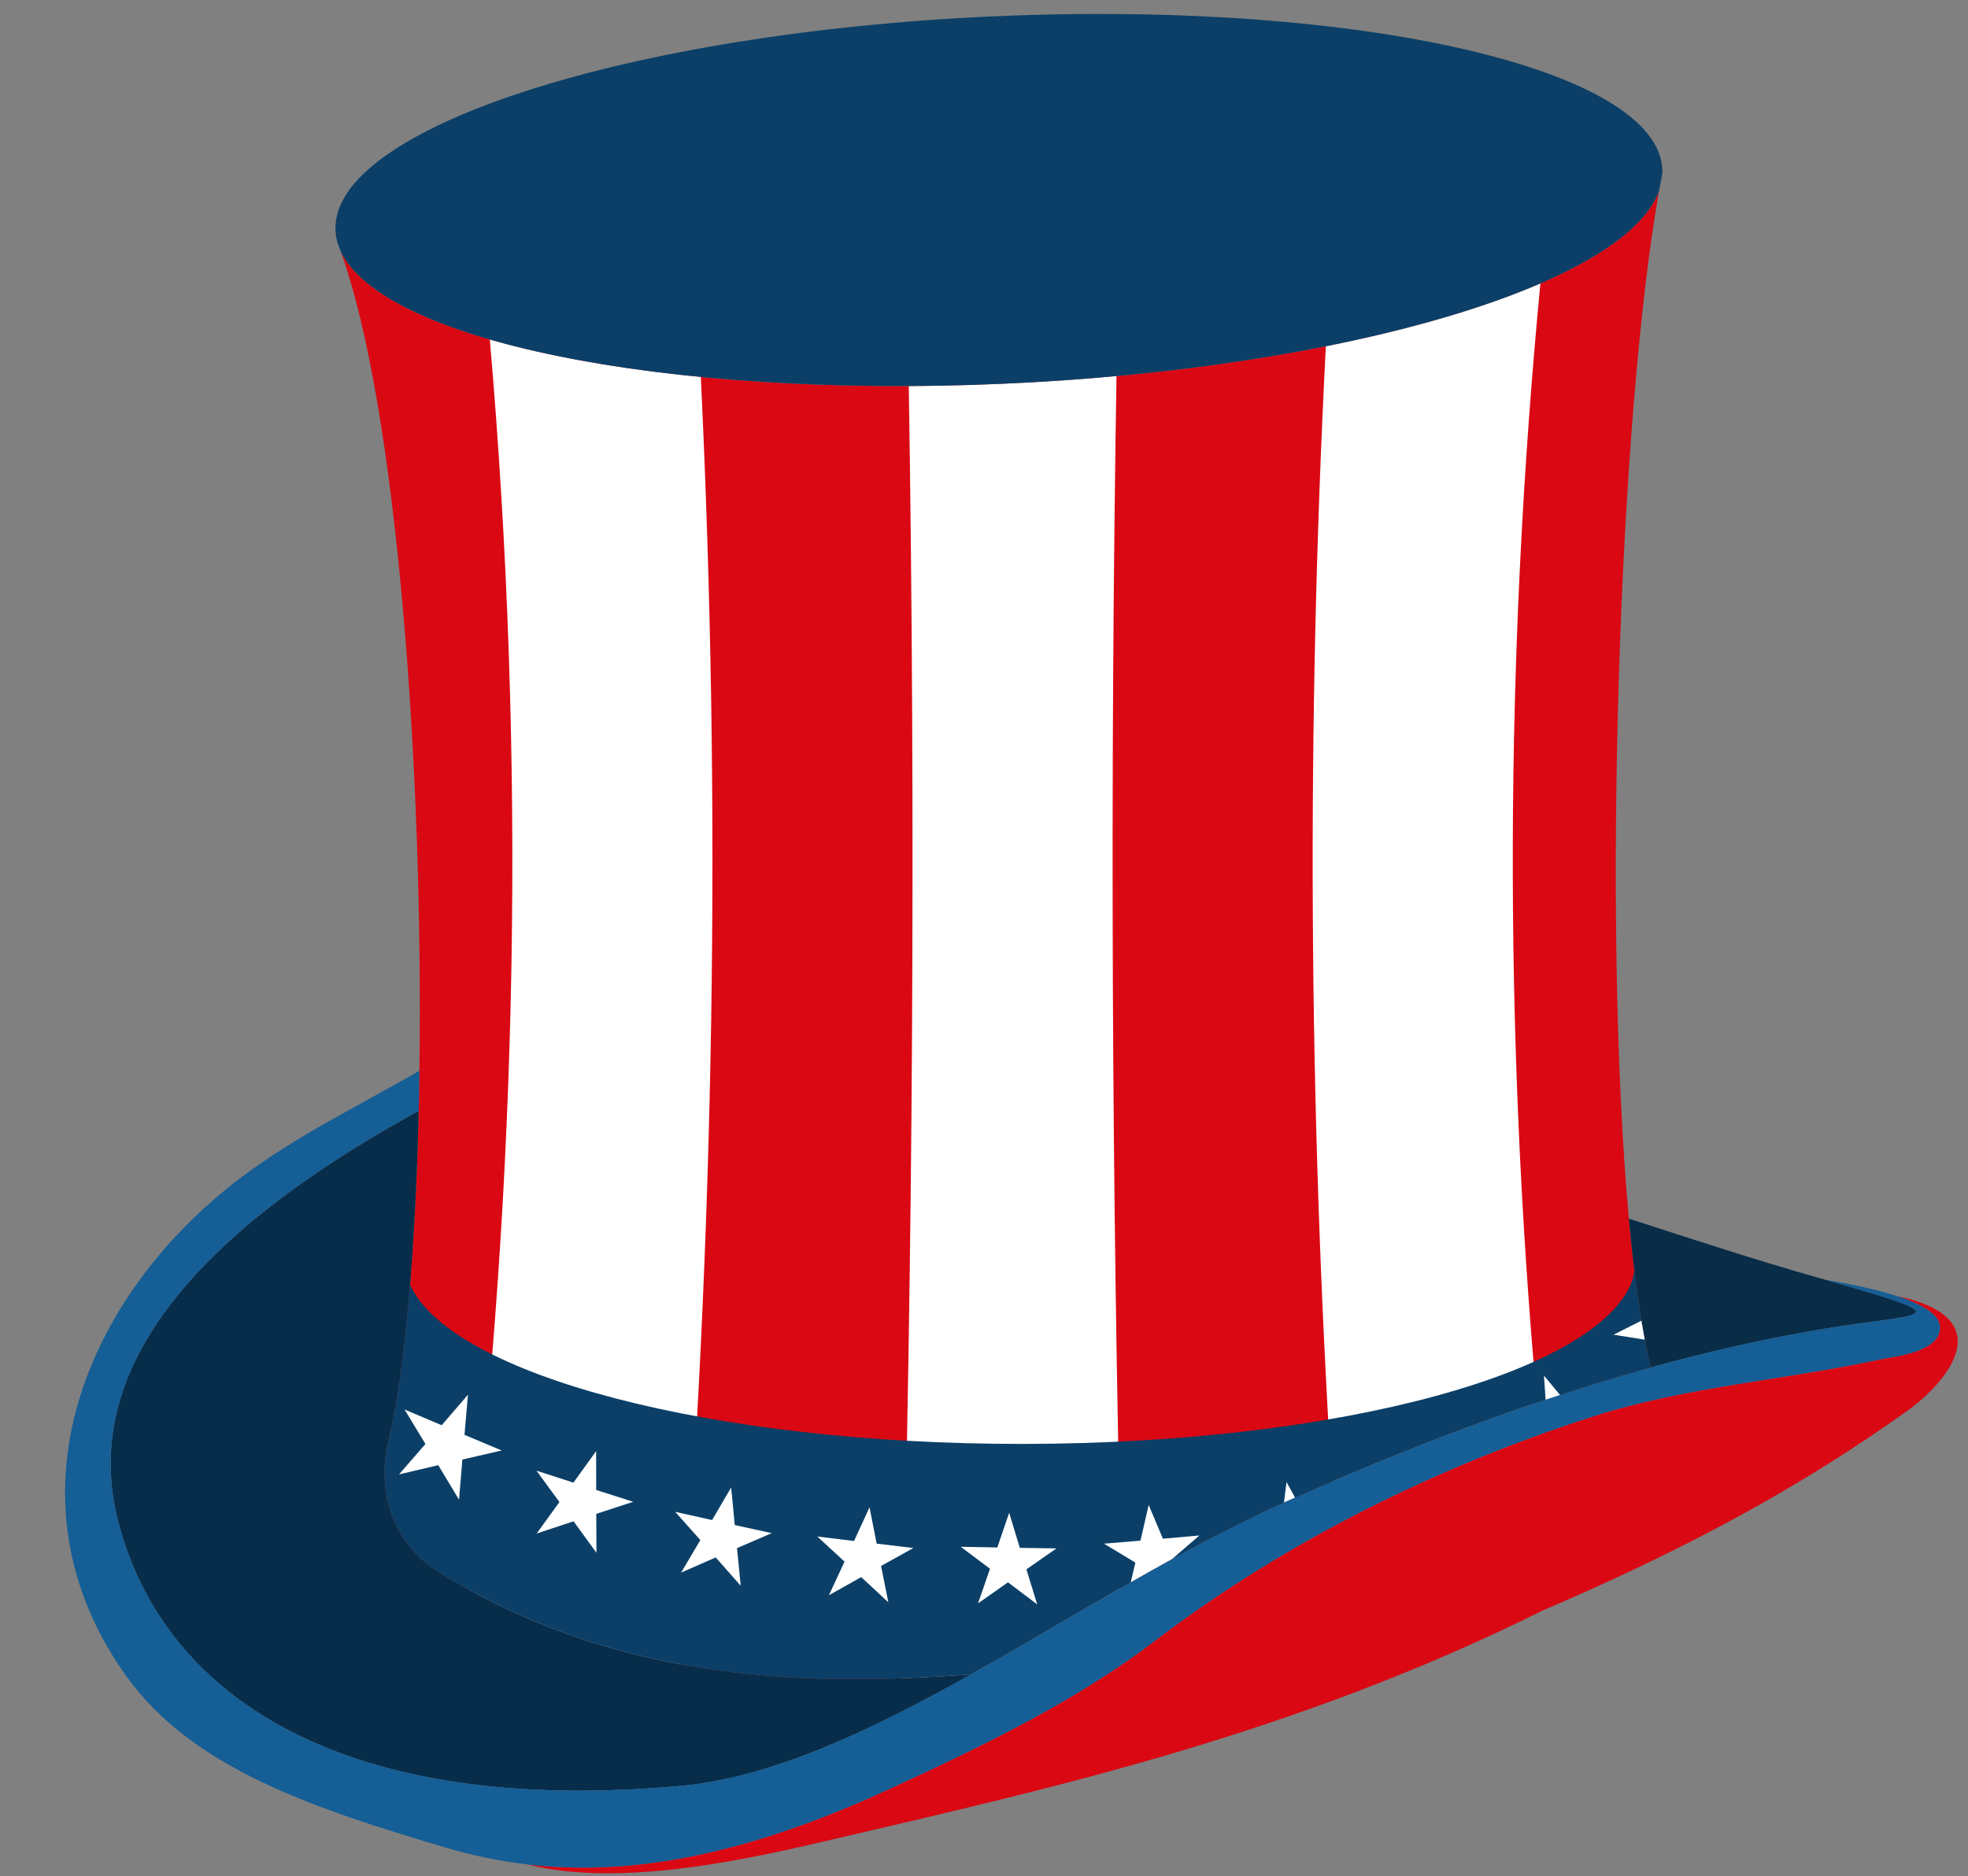 <?xml version="1.0" encoding="UTF-8"?><svg xmlns="http://www.w3.org/2000/svg" xmlns:xlink="http://www.w3.org/1999/xlink" height="201.8" preserveAspectRatio="xMidYMid meet" version="1.0" viewBox="-7.0 -1.5 211.7 201.8" width="211.7" zoomAndPan="magnify"><rect x="-7.0" y="-1.5" width="211.7" height="201.8" fill="#808080" stroke="none"/><defs><clipPath id="a"><path d="M 49 137 L 203.602 137 L 203.602 200 L 49 200 Z M 49 137"/></clipPath></defs><g><g id="change1_1"><path d="M 171.469 19.016 C 167.863 29.102 137.715 38.16 100.883 39.777 C 64.25 41.387 33.898 35.07 29.602 25.41 C 35.77 42.328 38.555 81.738 38.117 113.68 C 38.098 115.129 38.07 116.562 38.039 117.98 C 37.688 132.945 36.602 145.879 34.789 153.469 C 33.344 159.527 35.695 164.84 40.297 167.664 C 58.715 178.98 77.969 180.031 97.441 178.617 C 108.766 172.285 120.367 164.844 131.664 159.871 C 144.348 154.293 157.297 149.27 170.566 145.594 C 169.578 141.461 168.801 135.984 168.219 129.586 C 165.309 97.738 167.168 43.16 171.469 19.016" fill="#da0813" fill-rule="evenodd"/></g><g id="change2_1"><path d="M 66.188 177.523 C 69.855 131.742 70.617 85.316 68.387 39.047 C 59.641 38.195 51.922 36.816 45.691 35.02 C 49.578 79.91 48.77 124.969 43.391 169.469 C 50.871 173.586 58.484 176.102 66.188 177.523 Z M 90.758 40.027 C 91.492 86.477 91.219 133.078 89.973 179.023 C 92.457 178.938 94.949 178.797 97.441 178.617 C 102.797 175.621 108.211 172.383 113.625 169.273 C 112.586 126.137 112.402 82.477 113.102 38.953 C 109.133 39.316 105.051 39.598 100.883 39.777 C 97.445 39.93 94.066 40.012 90.758 40.027 Z M 135.621 35.746 C 133.531 76.504 133.766 117.398 136.266 157.879 C 143.531 154.781 150.887 151.898 158.34 149.371 C 154.758 109.43 154.852 69.129 158.703 28.988 C 152.648 31.609 144.766 33.922 135.621 35.746" fill="#fff" fill-rule="evenodd"/></g><g id="change3_1"><path d="M 171.828 16.879 C 171.594 5.965 139.449 -1.48 100.031 0.25 C 60.613 1.98 28.848 12.234 29.086 23.148 C 29.094 23.625 29.164 24.094 29.293 24.551 C 29.305 24.598 29.32 24.645 29.336 24.691 C 29.426 24.926 29.516 25.164 29.602 25.41 C 33.898 35.07 64.25 41.387 100.883 39.777 C 137.715 38.16 167.863 29.102 171.469 19.016 C 171.586 18.352 171.707 17.711 171.828 17.094 C 171.828 17.074 171.828 17.055 171.828 17.035 C 171.828 16.984 171.828 16.93 171.828 16.879" fill="#0b3f67" fill-rule="evenodd"/></g><g id="change4_1"><path d="M 34.789 153.469 C 36.602 145.879 37.688 132.945 38.039 117.98 C 13.426 131.473 1.66 146.129 5.676 162 C 10.516 181.109 30.066 193.887 66.219 190.598 C 76.039 189.707 86.617 184.668 97.441 178.617 C 77.969 180.031 58.715 178.98 40.297 167.664 C 35.695 164.84 33.344 159.527 34.789 153.469" fill="#072d4a" fill-rule="evenodd"/></g><g clip-path="url(#a)" id="change1_2"><path d="M 164.484 150.82 C 145.535 156.895 129.641 165.551 117.324 174.93 C 108.938 181.316 99.246 186.074 88.566 190.984 C 73.09 198.102 60.797 200.316 49.797 199.051 L 49.789 199.059 C 60.109 201.684 74.777 198.184 82.992 196.258 C 106.125 190.844 132.035 185.109 158.93 171.742 C 173.938 165.305 186.375 158.711 198.379 150.102 C 201.281 148.016 209.152 140.492 197.117 137.918 L 197.109 137.93 C 200.332 138.988 201.742 140.148 201.691 141.359 C 201.578 143.996 196.715 144.41 195.191 144.738 C 185.004 146.938 174.355 147.656 164.484 150.82" fill="#da0813" fill-rule="evenodd"/></g><g id="change5_1"><path d="M 168.219 129.586 C 168.801 135.984 169.578 141.461 170.566 145.594 C 176.582 143.93 182.664 142.539 188.816 141.5 C 199.895 139.629 204.742 140.527 189.336 136.156 C 189.164 136.109 188.992 136.059 188.816 136.008 C 181.711 133.996 175.094 131.805 168.219 129.586" fill="#092c47" fill-rule="evenodd"/></g><g id="change6_1"><path d="M 97.441 178.617 C 86.617 184.668 76.039 189.707 66.219 190.598 C 30.066 193.887 10.516 181.109 5.676 162 C 1.66 146.129 13.426 131.473 38.039 117.98 C 38.07 116.562 38.098 115.129 38.117 113.68 C 31.66 117.406 24.852 120.695 18.961 125.137 C 2.129 137.816 -6.996 159.73 6.531 178.715 C 13.707 188.785 26.852 193.023 40.742 197.18 C 43.688 198.059 46.691 198.695 49.797 199.051 C 60.797 200.316 73.09 198.102 88.566 190.984 C 99.246 186.074 108.938 181.316 117.324 174.93 C 129.641 165.551 145.535 156.895 164.484 150.82 C 174.355 147.656 185.004 146.938 195.191 144.738 C 196.715 144.41 201.578 143.996 201.691 141.359 C 201.742 140.148 200.332 138.988 197.109 137.93 C 195.188 137.301 192.621 136.707 189.336 136.156 C 204.742 140.527 199.895 139.629 188.816 141.5 C 182.664 142.539 176.582 143.93 170.566 145.594 C 157.297 149.27 144.348 154.293 131.664 159.871 C 120.367 164.844 108.766 172.285 97.441 178.617" fill="#155e96" fill-rule="evenodd"/></g><g id="change3_2"><path d="M 103.133 153.816 C 69.496 153.855 41.566 146.402 37.113 136.711 C 36.559 143.539 35.781 149.309 34.789 153.469 C 33.344 159.527 35.695 164.84 40.297 167.664 C 58.715 178.98 77.969 180.031 97.441 178.617 C 108.766 172.285 120.367 164.844 131.664 159.871 C 144.348 154.293 157.297 149.27 170.566 145.594 C 169.879 142.719 169.293 139.188 168.805 135.148 C 168.75 135.453 168.699 135.762 168.645 136.078 C 165.301 146.008 137.32 153.777 103.133 153.816" fill="#0b3f67" fill-rule="evenodd"/></g><g id="change2_2"><path d="M 43.34 148.52 L 42.965 152.84 L 46.965 154.52 L 42.738 155.496 L 42.379 159.816 L 40.145 156.102 L 35.922 157.094 L 38.766 153.82 L 36.516 150.113 L 40.512 151.805 Z M 169.93 142.602 L 166.574 142.066 L 169.57 140.559 C 169.688 141.266 169.805 141.945 169.93 142.602 Z M 57.129 154.586 C 57.129 155.98 57.129 157.371 57.133 158.77 C 58.461 159.191 59.789 159.617 61.117 160.039 C 59.793 160.473 58.465 160.906 57.141 161.34 C 57.148 162.734 57.152 164.129 57.16 165.523 C 56.34 164.395 55.52 163.27 54.699 162.141 C 53.375 162.578 52.051 163.016 50.727 163.453 C 51.543 162.324 52.363 161.195 53.18 160.066 C 52.355 158.941 51.531 157.816 50.707 156.691 C 52.031 157.121 53.359 157.551 54.684 157.98 C 55.5 156.848 56.312 155.719 57.129 154.586 Z M 71.652 158.496 C 71.781 159.848 71.91 161.195 72.039 162.543 C 73.363 162.832 74.688 163.121 76.012 163.414 C 74.766 163.953 73.523 164.488 72.281 165.027 C 72.414 166.379 72.547 167.727 72.68 169.074 C 71.785 168.059 70.887 167.043 69.992 166.027 C 68.75 166.57 67.512 167.113 66.27 167.656 C 66.957 166.492 67.648 165.324 68.336 164.156 C 67.434 163.145 66.535 162.133 65.633 161.121 C 66.957 161.414 68.277 161.711 69.602 162.004 C 70.285 160.836 70.969 159.668 71.652 158.496 Z M 86.535 160.637 C 86.793 161.938 87.047 163.242 87.305 164.543 C 88.621 164.699 89.941 164.855 91.258 165.008 C 90.098 165.652 88.938 166.297 87.777 166.945 C 88.039 168.246 88.297 169.547 88.559 170.852 C 87.586 169.945 86.613 169.043 85.641 168.141 C 84.484 168.789 83.328 169.438 82.168 170.09 C 82.727 168.883 83.289 167.68 83.848 166.477 C 82.871 165.578 81.895 164.676 80.918 163.777 C 82.238 163.934 83.555 164.094 84.871 164.254 C 85.426 163.047 85.98 161.844 86.535 160.637 Z M 101.559 161.223 C 101.941 162.48 102.32 163.738 102.703 164.996 C 104.02 165.016 105.332 165.035 106.645 165.055 C 105.566 165.805 104.492 166.559 103.414 167.309 C 103.801 168.566 104.188 169.82 104.574 171.078 C 103.527 170.285 102.477 169.492 101.43 168.703 C 100.355 169.457 99.281 170.211 98.207 170.969 C 98.637 169.727 99.066 168.484 99.496 167.242 C 98.445 166.457 97.395 165.668 96.344 164.879 C 97.656 164.902 98.969 164.93 100.281 164.953 C 100.707 163.711 101.133 162.469 101.559 161.223 Z M 116.566 160.379 C 117.074 161.59 117.582 162.797 118.094 164.012 C 119.402 163.895 120.711 163.781 122.02 163.664 L 119.102 166.184 C 117.613 167.004 116.125 167.844 114.637 168.695 L 115.133 166.578 C 114.004 165.902 112.879 165.223 111.754 164.547 C 113.062 164.438 114.371 164.328 115.68 164.219 C 115.977 162.938 116.27 161.656 116.566 160.379 Z M 131.395 157.914 L 132.309 159.59 L 131.664 159.871 C 131.48 159.953 131.301 160.035 131.117 160.113 Z M 159.086 146.465 L 160.812 148.547 C 160.293 148.715 159.777 148.887 159.262 149.059 L 159.086 146.465" fill="#fff" fill-rule="evenodd"/></g></g></svg>